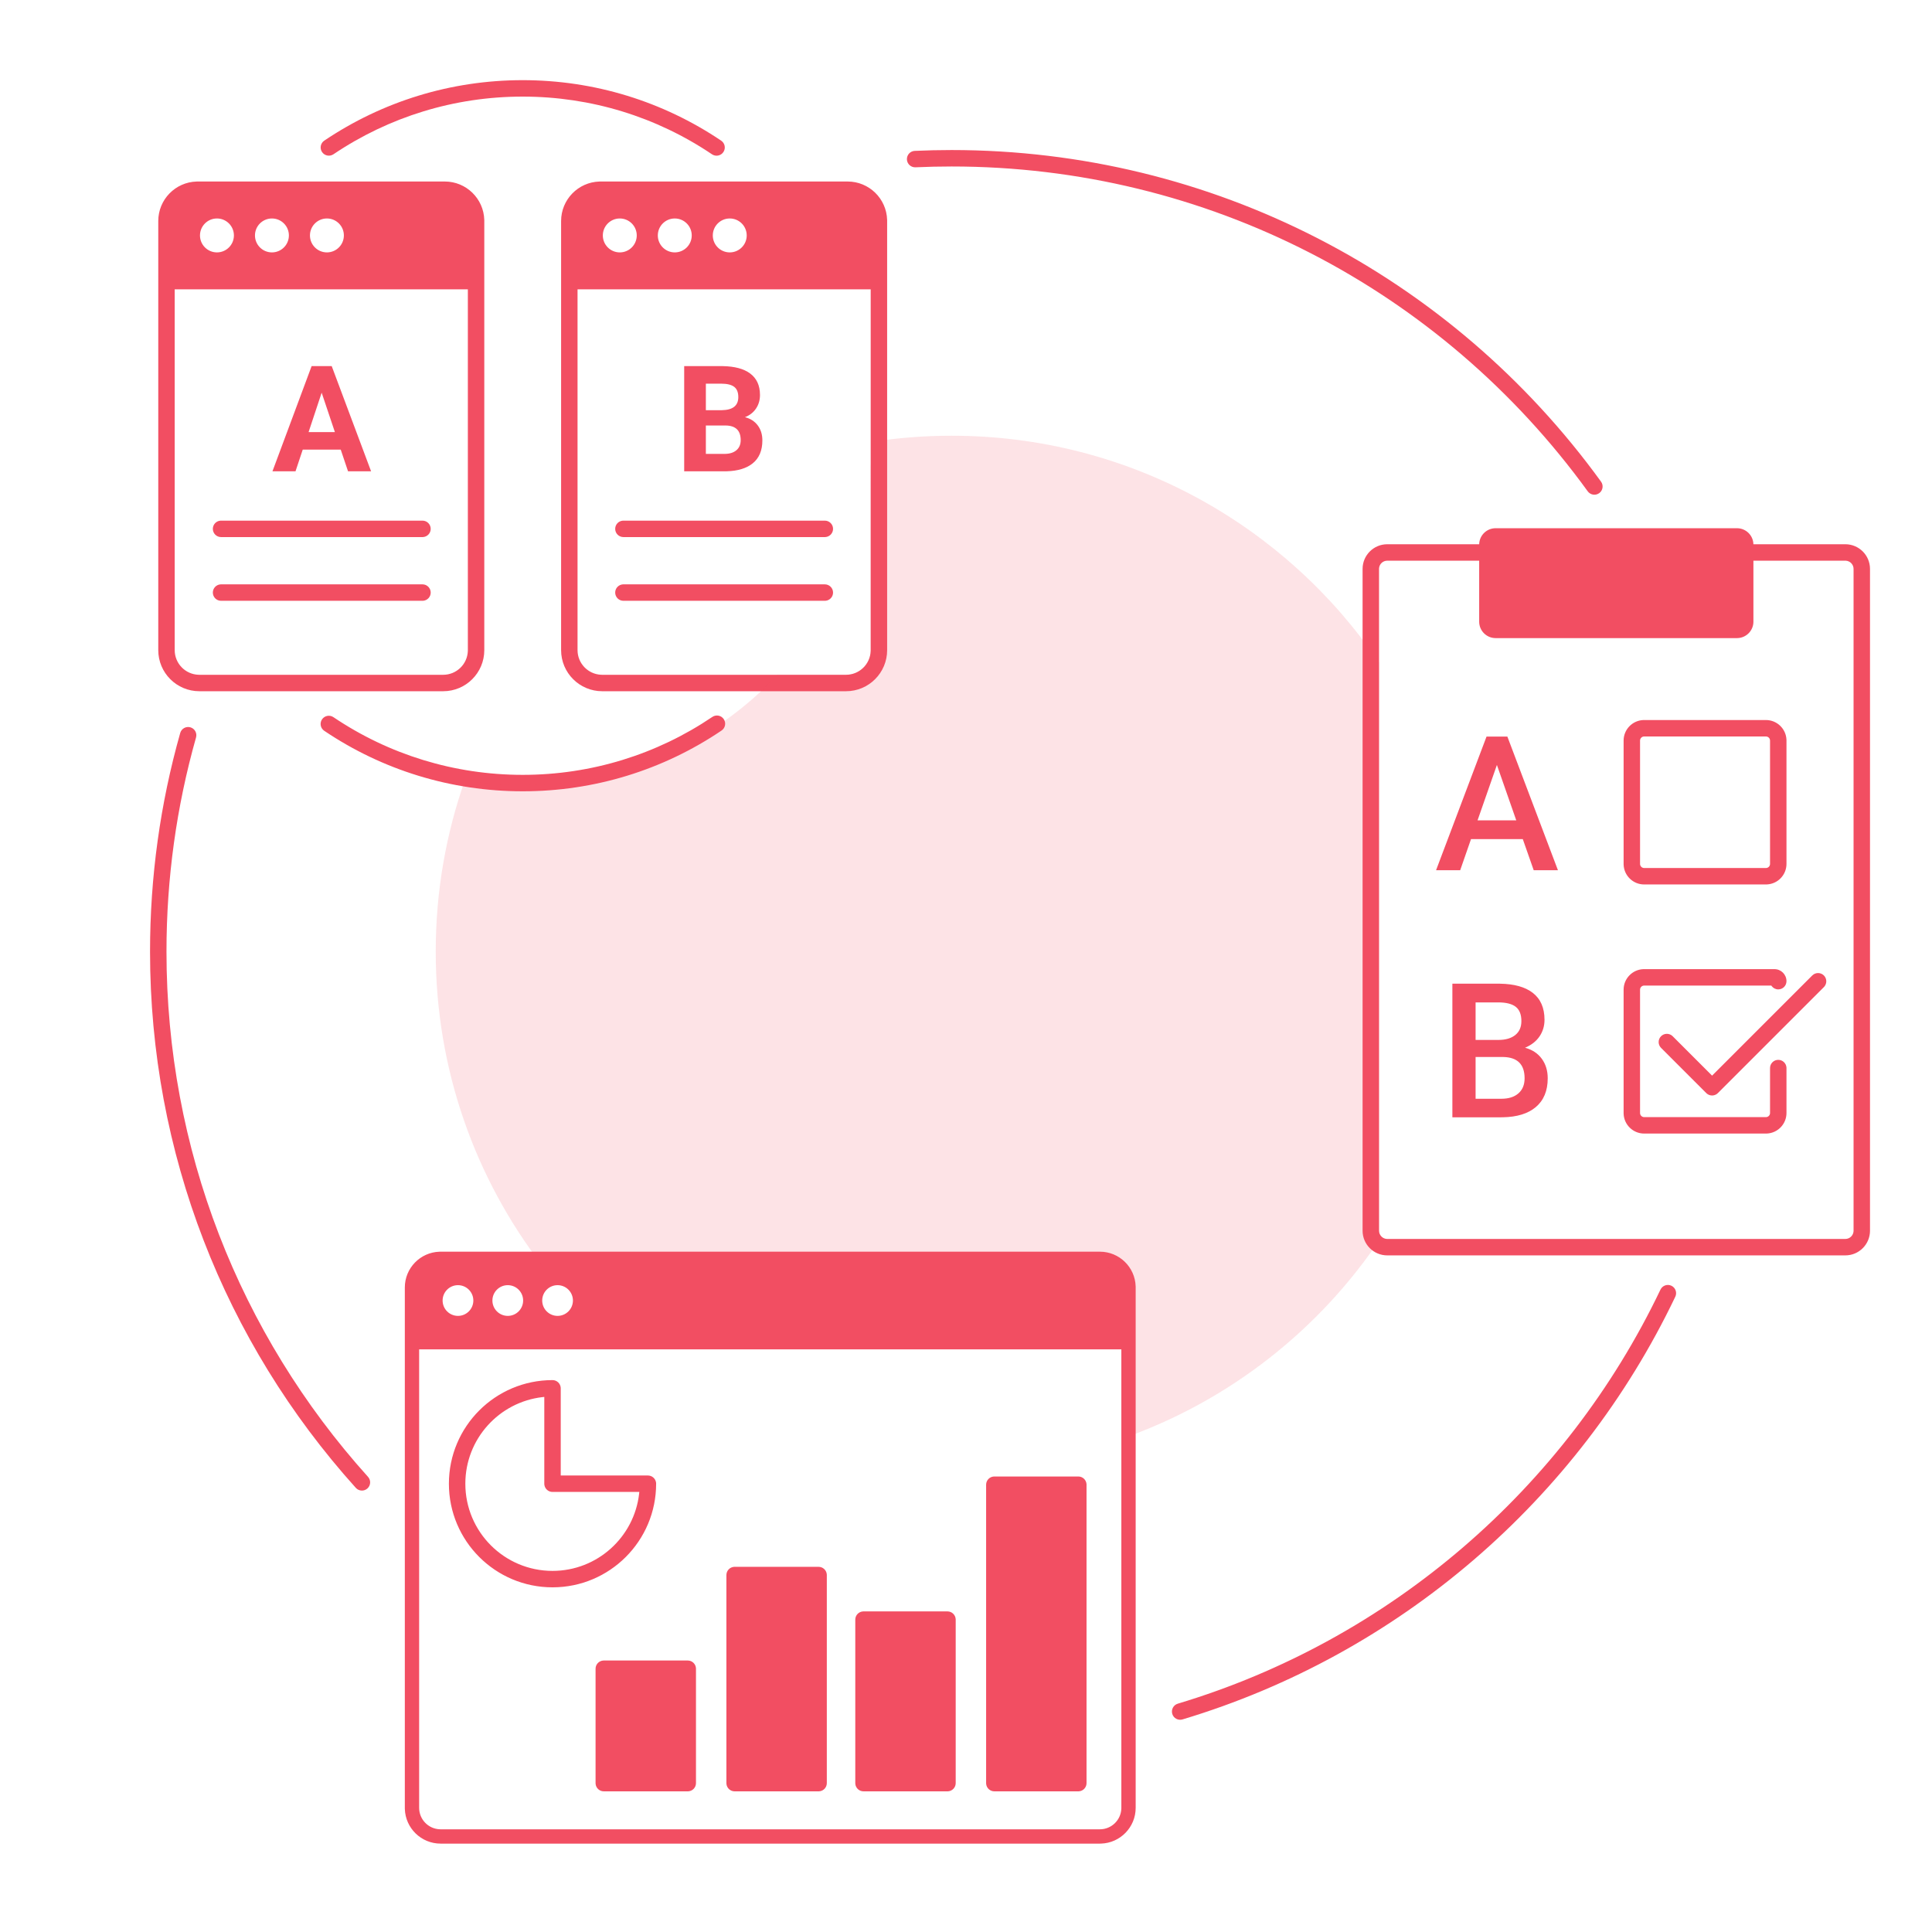 <svg xmlns="http://www.w3.org/2000/svg" width="470" height="470" viewBox="0 0 470 470" fill="none"><path d="M267.567 304.5C272.29 304.5 276.134 308.259 276.273 312.948L276.277 313.21V439.79C276.277 444.513 272.518 448.358 267.828 448.496L267.567 448.5H107.191C102.468 448.5 98.624 444.741 98.485 440.052L98.482 439.79V313.21C98.482 308.487 102.241 304.642 106.93 304.504L107.191 304.5H267.567ZM272.793 328.26H101.965L101.965 439.79C101.965 442.604 104.19 444.899 106.976 445.012L107.191 445.016H267.567C270.381 445.016 272.675 442.792 272.788 440.006L272.793 439.79L272.793 328.26ZM199.14 381.164C200.194 381.164 201.058 381.98 201.135 383.015L201.14 383.164V433.782C201.14 434.837 200.324 435.7 199.289 435.777L199.14 435.782H178.713C177.658 435.782 176.795 434.966 176.718 433.931L176.713 433.782V383.164C176.713 382.109 177.529 381.246 178.564 381.169L178.713 381.164H199.14ZM262.322 359.187C263.377 359.187 264.24 360.003 264.317 361.038L264.322 361.187V433.782C264.322 434.837 263.506 435.7 262.471 435.777L262.322 435.782H241.895C240.841 435.782 239.977 434.966 239.9 433.931L239.895 433.782V361.187C239.895 360.133 240.711 359.269 241.746 359.193L241.895 359.187H262.322ZM230.494 392.008C231.548 392.008 232.412 392.824 232.488 393.859L232.494 394.008V433.782C232.494 434.837 231.678 435.7 230.643 435.777L230.494 435.782H210.066C209.012 435.782 208.148 434.966 208.072 433.931L208.066 433.782V394.008C208.066 392.954 208.882 392.09 209.917 392.014L210.066 392.008H230.494ZM167.311 403.954C168.366 403.954 169.23 404.77 169.306 405.805L169.311 405.954V433.782C169.311 434.837 168.496 435.7 167.461 435.777L167.311 435.782H146.884C145.83 435.782 144.966 434.966 144.89 433.931L144.884 433.782V405.954C144.884 404.9 145.7 404.036 146.735 403.96L146.884 403.954H167.311ZM406.61 312.785C407.607 313.261 408.029 314.455 407.553 315.452C383.922 364.92 340.282 402.488 287.672 418.287C286.614 418.605 285.499 418.005 285.181 416.947C284.864 415.889 285.464 414.774 286.521 414.456C338.048 398.983 380.797 362.181 403.943 313.728C404.42 312.731 405.613 312.309 406.61 312.785ZM134.411 335.739C135.466 335.739 136.329 336.555 136.406 337.59L136.411 337.739L136.411 358.946L157.618 358.946C158.62 358.946 159.45 359.682 159.596 360.643L159.613 360.797L159.618 360.946C159.618 374.867 148.333 386.153 134.411 386.153C120.49 386.153 109.204 374.867 109.204 360.946C109.204 347.025 120.49 335.739 134.411 335.739ZM132.411 339.832L131.976 339.877C121.41 341.086 113.204 350.057 113.204 360.946C113.204 372.658 122.699 382.153 134.411 382.153C145.3 382.153 154.272 373.947 155.48 363.382L155.517 363.029L155.524 362.946L134.411 362.946C133.41 362.946 132.58 362.21 132.434 361.249L132.417 361.095L132.411 360.946L132.411 339.832ZM46.311 176.933C47.374 177.234 47.992 178.339 47.691 179.402C42.937 196.209 40.5 213.691 40.5 231.5C40.5 279.349 58.159 324.442 89.532 359.276C90.271 360.097 90.205 361.362 89.384 362.101C88.564 362.84 87.299 362.774 86.56 361.953C54.532 326.391 36.5 280.347 36.5 231.5C36.5 213.322 38.988 195.473 43.842 178.313C44.143 177.25 45.248 176.632 46.311 176.933ZM135.64 312.644C133.576 312.644 131.903 314.317 131.903 316.38C131.903 318.444 133.576 320.117 135.64 320.117C137.703 320.117 139.377 318.444 139.377 316.38C139.377 314.317 137.703 312.644 135.64 312.644ZM123.526 312.644C121.462 312.644 119.789 314.317 119.789 316.38C119.789 318.444 121.462 320.117 123.526 320.117C125.59 320.117 127.263 318.444 127.263 316.38C127.263 314.317 125.59 312.644 123.526 312.644ZM111.412 312.644C109.348 312.644 107.675 314.317 107.675 316.38C107.675 318.444 109.348 320.117 111.412 320.117C113.476 320.117 115.149 318.444 115.149 316.38C115.149 314.317 113.476 312.644 111.412 312.644ZM422.556 128.5C424.731 128.5 426.5 130.236 426.554 132.398L448.918 132.399C452.232 132.399 454.918 135.085 454.918 138.399V299.399C454.918 302.713 452.232 305.399 448.918 305.399H337.478C334.164 305.399 331.478 302.713 331.478 299.399V138.399C331.478 135.085 334.164 132.399 337.478 132.399L359.843 132.398L359.845 132.3C359.949 130.184 361.698 128.5 363.84 128.5H422.556ZM359.84 136.398L337.478 136.399C336.423 136.399 335.56 137.215 335.483 138.25L335.478 138.399V299.399C335.478 300.453 336.294 301.317 337.329 301.393L337.478 301.399H448.918C449.972 301.399 450.836 300.583 450.913 299.548L450.918 299.399V138.399C450.918 137.345 450.102 136.481 449.067 136.404L448.918 136.399L426.555 136.398L426.556 151.233C426.556 153.442 424.765 155.233 422.556 155.233H363.84C361.631 155.233 359.84 153.442 359.84 151.233L359.84 136.398ZM431.672 235.763C433.289 235.763 434.599 237.073 434.599 238.69C434.599 239.794 433.704 240.69 432.599 240.69C431.955 240.69 431.382 240.385 431.016 239.912L430.911 239.762L399.977 239.763C399.465 239.763 399.042 240.149 398.984 240.646L398.977 240.763V270.763C398.977 271.276 399.363 271.698 399.861 271.756L399.977 271.763H429.599C430.112 271.763 430.535 271.377 430.592 270.879L430.599 270.763V259.831C430.599 258.727 431.495 257.831 432.599 257.831C433.654 257.831 434.517 258.647 434.594 259.682L434.599 259.831V270.763C434.599 273.452 432.477 275.645 429.816 275.758L429.599 275.763H399.977C397.289 275.763 395.096 273.64 394.982 270.98L394.977 270.763V240.763C394.977 238.074 397.1 235.881 399.761 235.767L399.977 235.763H431.672ZM364.461 239.301L364.898 239.304C368.36 239.361 371.012 240.096 372.855 241.511C374.775 242.984 375.735 245.179 375.735 248.096C375.735 249.585 375.333 250.924 374.53 252.115C373.726 253.306 372.55 254.228 371.002 254.883C372.758 255.359 374.117 256.256 375.077 257.573C376.036 258.89 376.516 260.472 376.516 262.317C376.516 265.368 375.538 267.712 373.581 269.349C371.702 270.921 369.045 271.738 365.609 271.801L365.176 271.805H353.321V239.301H364.461ZM365.711 257.138H358.969V267.296H365.243C367.014 267.296 368.398 266.857 369.395 265.978C370.392 265.1 370.891 263.88 370.891 262.317C370.891 258.939 369.164 257.212 365.711 257.138ZM443.698 237.302C444.438 238.042 444.477 239.217 443.815 240.003L443.698 240.13L417.914 265.914C417.585 266.243 417.17 266.433 416.742 266.485L416.581 266.498H416.419C415.988 266.481 415.562 266.325 415.213 266.031L415.086 265.914L404.086 254.914C403.305 254.133 403.305 252.867 404.086 252.086C404.826 251.346 406.001 251.307 406.787 251.969L406.914 252.086L416.5 261.671L440.87 237.302C441.651 236.521 442.917 236.521 443.698 237.302ZM364.461 243.855H358.969V252.986H364.506C366.262 252.986 367.635 252.587 368.625 251.791C369.614 250.995 370.109 249.868 370.109 248.409C370.109 246.802 369.652 245.641 368.736 244.926C367.821 244.212 366.396 243.855 364.461 243.855ZM429.599 175.163C432.288 175.163 434.481 177.285 434.595 179.946L434.599 180.163V210.163C434.599 212.852 432.477 215.045 429.816 215.158L429.599 215.163H399.977C397.289 215.163 395.096 213.04 394.982 210.38L394.977 210.163V180.163C394.977 177.474 397.1 175.281 399.761 175.167L399.977 175.163H429.599ZM366.699 179.19L379 211.695H373.106L370.45 204.127H357.858L355.224 211.695H349.353L361.631 179.19H366.699ZM429.599 179.163H399.977C399.465 179.163 399.042 179.549 398.984 180.046L398.977 180.163V210.163C398.977 210.676 399.363 211.098 399.861 211.156L399.977 211.163H429.599C430.112 211.163 430.535 210.777 430.592 210.279L430.599 210.163V180.163C430.599 179.61 430.151 179.163 429.599 179.163ZM364.154 186.089L359.444 199.573H368.865L364.154 186.089ZM176.069 174.943C176.688 175.858 176.447 177.102 175.532 177.72C161.354 187.301 144.642 192.5 127.159 192.5C109.713 192.5 93.035 187.323 78.876 177.781C77.96 177.164 77.718 175.921 78.335 175.005C78.952 174.089 80.195 173.847 81.111 174.464C94.615 183.564 110.516 188.5 127.159 188.5C143.837 188.5 159.771 183.543 173.292 174.406C174.208 173.787 175.451 174.028 176.069 174.943ZM108.198 44.156C113.418 44.156 117.667 48.315 117.812 53.5L117.815 53.773V158.156C117.815 163.679 113.338 168.156 107.815 168.156H48.5C42.977 168.156 38.5 163.679 38.5 158.156V53.773C38.5 48.554 42.658 44.305 47.843 44.16L48.117 44.156H108.198ZM206.198 44.156C211.418 44.156 215.667 48.315 215.812 53.5L215.815 53.773V158.156C215.815 163.679 211.338 168.156 205.815 168.156H146.5C140.977 168.156 136.5 163.679 136.5 158.156V53.773C136.5 48.554 140.658 44.305 145.843 44.16L146.117 44.156H206.198ZM113.815 70.391H42.5V158.156C42.5 161.395 45.066 164.034 48.275 164.152L48.5 164.156H107.815C111.054 164.156 113.693 161.591 113.811 158.381L113.815 158.156L113.815 70.391ZM211.815 70.391H140.5V158.156C140.5 161.395 143.066 164.034 146.275 164.152L146.5 164.156H205.815C209.054 164.156 211.693 161.591 211.811 158.381L211.815 158.156L211.815 70.391ZM102.778 142.156C103.882 142.156 104.778 143.052 104.778 144.156C104.778 145.211 103.962 146.075 102.927 146.151L102.778 146.156H53.778C52.673 146.156 51.778 145.261 51.778 144.156C51.778 143.102 52.594 142.238 53.629 142.162L53.778 142.156H102.778ZM200.658 142.156C201.762 142.156 202.658 143.052 202.658 144.156C202.658 145.211 201.842 146.075 200.807 146.151L200.658 146.156H151.658C150.553 146.156 149.658 145.261 149.658 144.156C149.658 143.102 150.474 142.238 151.508 142.162L151.658 142.156H200.658ZM102.778 126.656C103.882 126.656 104.778 127.552 104.778 128.656C104.778 129.711 103.962 130.575 102.927 130.651L102.778 130.656H53.778C52.673 130.656 51.778 129.761 51.778 128.656C51.778 127.602 52.594 126.738 53.629 126.662L53.778 126.656H102.778ZM200.658 126.656C201.762 126.656 202.658 127.552 202.658 128.656C202.658 129.711 201.842 130.575 200.807 130.651L200.658 130.656H151.658C150.553 130.656 149.658 129.761 149.658 128.656C149.658 127.602 150.474 126.738 151.508 126.662L151.658 126.656H200.658ZM231.5 36.5C294.805 36.5 353.032 66.882 389.489 117.176C390.137 118.07 389.938 119.321 389.043 119.969C388.149 120.618 386.899 120.418 386.25 119.524C350.538 70.256 293.509 40.5 231.5 40.5C228.563 40.5 225.634 40.566 222.715 40.698C221.611 40.748 220.676 39.894 220.626 38.791C220.577 37.688 221.431 36.752 222.534 36.703C225.514 36.568 228.503 36.5 231.5 36.5ZM80.695 89.063L90.275 114.656H84.667L82.892 109.383H73.646L71.888 114.656H66.281L75.808 89.063H80.695ZM175.408 89.063L175.826 89.066C178.726 89.118 180.942 89.712 182.474 90.847C184.08 92.036 184.882 93.779 184.882 96.076C184.882 97.33 184.56 98.435 183.915 99.39C183.271 100.345 182.374 101.045 181.226 101.49C182.539 101.819 183.573 102.481 184.329 103.477C185.084 104.473 185.462 105.692 185.462 107.133C185.462 109.594 184.677 111.457 183.107 112.723C181.611 113.928 179.51 114.57 176.803 114.649L176.392 114.656H166.443V89.063H175.408ZM176.55 103.512H171.716V110.42H176.234C177.476 110.42 178.446 110.124 179.143 109.532C179.84 108.941 180.189 108.123 180.189 107.08C180.189 104.737 178.976 103.547 176.55 103.512ZM78.251 95.531L75.07 105.112H81.468L78.251 95.531ZM175.408 93.334H171.716V99.785H175.619C178.279 99.739 179.609 98.678 179.609 96.604C179.609 95.444 179.272 94.609 178.598 94.099C177.924 93.589 176.861 93.334 175.408 93.334ZM52.778 53.148C50.499 53.148 48.651 54.996 48.651 57.274C48.651 59.553 50.499 61.401 52.778 61.401C55.056 61.401 56.904 59.553 56.904 57.274C56.904 54.996 55.056 53.148 52.778 53.148ZM79.529 53.148C77.25 53.148 75.403 54.996 75.403 57.274C75.403 59.553 77.25 61.401 79.529 61.401C81.808 61.401 83.655 59.553 83.655 57.274C83.655 54.996 81.808 53.148 79.529 53.148ZM150.778 53.148C148.499 53.148 146.651 54.996 146.651 57.274C146.651 59.553 148.499 61.401 150.778 61.401C153.056 61.401 154.904 59.553 154.904 57.274C154.904 54.996 153.056 53.148 150.778 53.148ZM164.153 53.148C161.874 53.148 160.027 54.996 160.027 57.274C160.027 59.553 161.874 61.401 164.153 61.401C166.432 61.401 168.279 59.553 168.279 57.274C168.279 54.996 166.432 53.148 164.153 53.148ZM177.529 53.148C175.25 53.148 173.403 54.996 173.403 57.274C173.403 59.553 175.25 61.401 177.529 61.401C179.807 61.401 181.655 59.553 181.655 57.274C181.655 54.996 179.807 53.148 177.529 53.148ZM66.153 53.148C63.874 53.148 62.027 54.996 62.027 57.274C62.027 59.553 63.874 61.401 66.153 61.401C68.432 61.401 70.279 59.553 70.279 57.274C70.279 54.996 68.432 53.148 66.153 53.148ZM127.159 19.5C144.603 19.5 161.281 24.676 175.44 34.218C176.356 34.835 176.598 36.078 175.98 36.994C175.363 37.91 174.12 38.152 173.204 37.535C159.701 28.435 143.8 23.5 127.159 23.5C110.52 23.5 94.623 28.433 81.121 37.529C80.205 38.146 78.963 37.904 78.345 36.988C77.728 36.072 77.97 34.829 78.886 34.212C93.043 24.674 109.718 19.5 127.159 19.5Z" fill="#F24E62"></path><path opacity="0.16" fill-rule="evenodd" clip-rule="evenodd" d="M231.5 106C274.765 106 312.916 127.893 335.48 161.204L335.478 299.399L335.484 299.556C335.524 300.068 335.756 300.526 336.11 300.858C321.076 323.486 298.897 340.957 272.793 350.048L272.793 313.21C272.793 310.324 270.453 307.984 267.567 307.984L131.992 307.986C115.693 286.811 106 260.287 106 231.5C106 216.895 108.495 202.874 113.081 189.837C117.66 190.603 122.362 191 127.158 191C151.605 191 173.642 180.679 189.148 164.157L205.815 164.156L206.04 164.152C209.175 164.037 211.696 161.516 211.811 158.381L211.815 158.156L211.818 113.654C211.999 111.619 212.109 109.562 212.145 107.488C218.452 106.507 224.917 106 231.5 106Z" fill="#F24E62"></path></svg>